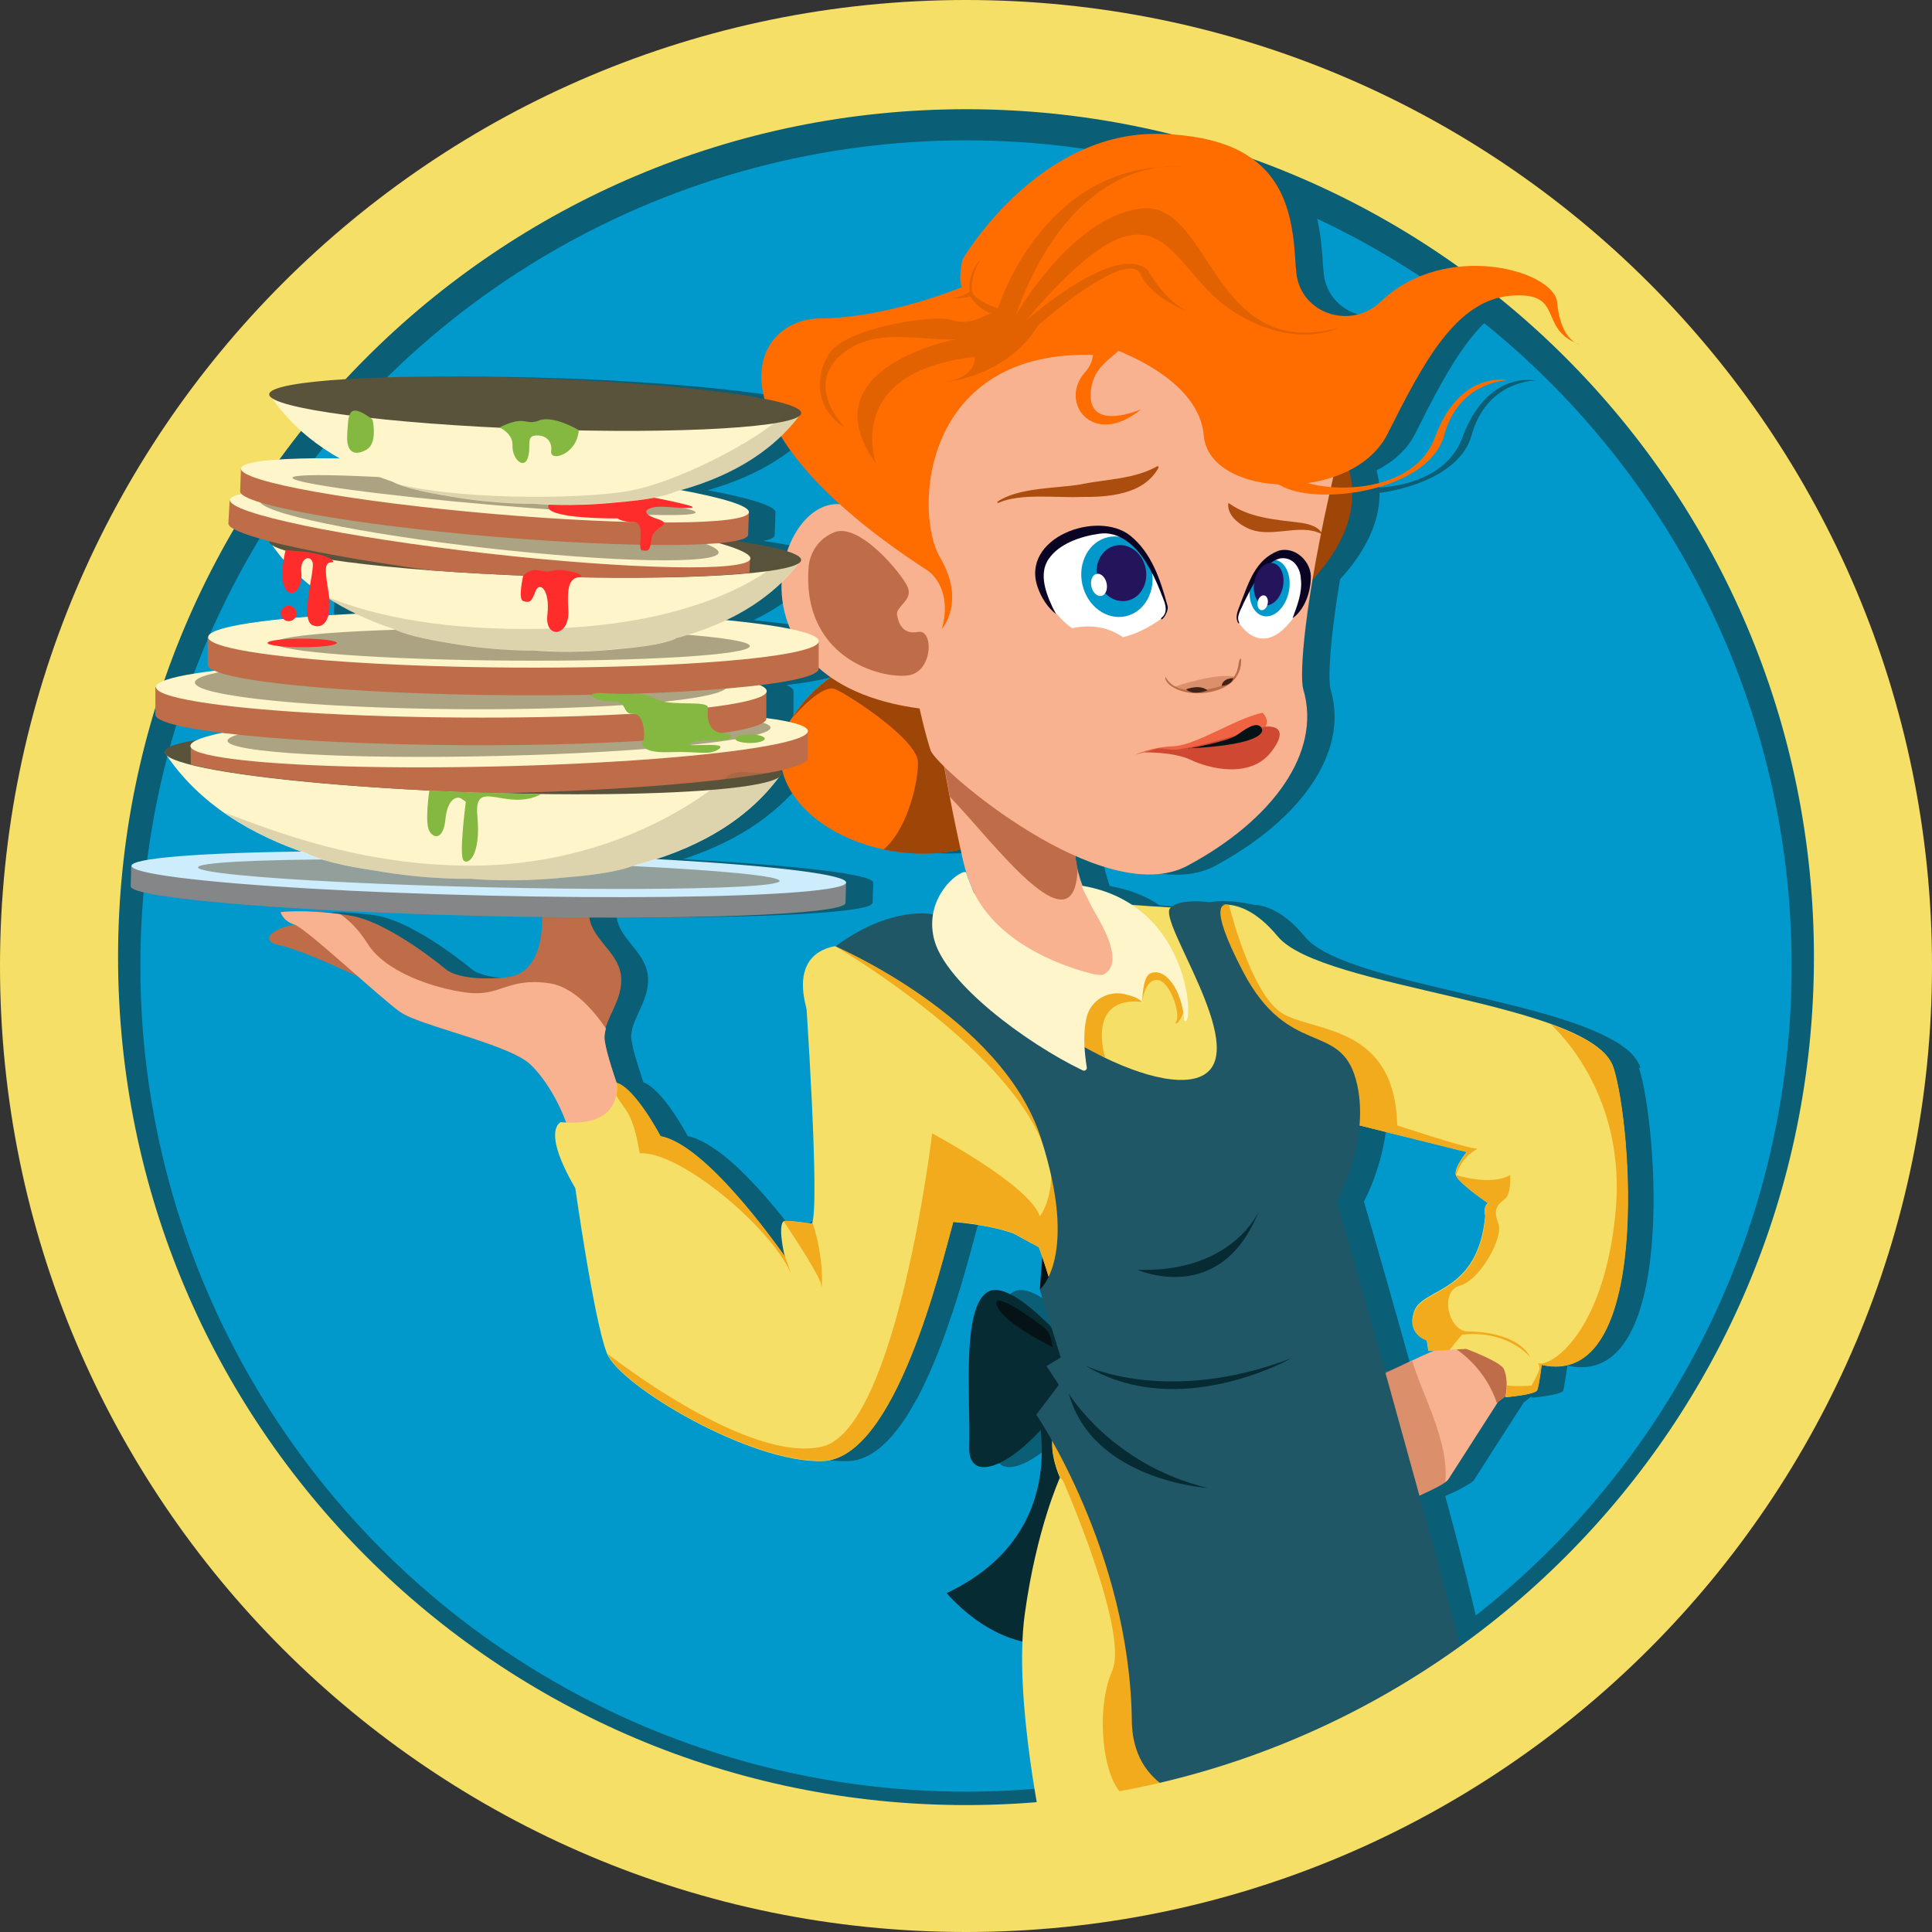 <?xml version="1.0" encoding="UTF-8"?>
<svg id="Layer_349" data-name="Layer 349" xmlns="http://www.w3.org/2000/svg" viewBox="0 0 72 72">
  <rect x="0" y="0" width="72" height="72" fill="#333333" stroke="none"/>
  <defs>
    <style>
      .cls-1, .cls-2, .cls-3 {
        fill: #59533b;
      }

      .cls-4 {
        fill: #ff6d00;
      }

      .cls-5, .cls-6 {
        fill: #bf6d49;
      }

      .cls-7 {
        fill: #9e4508;
      }

      .cls-2 {
        opacity: .2;
      }

      .cls-3, .cls-6 {
        opacity: .5;
      }

      .cls-8 {
        fill: #3f2218;
      }

      .cls-9 {
        fill: #ff2c2c;
      }

      .cls-10 {
        fill: #051316;
      }

      .cls-11 {
        fill: #aa4d0e;
      }

      .cls-12 {
        fill: #fff;
      }

      .cls-13 {
        fill: #84b841;
      }

      .cls-14 {
        fill: #f6df66;
      }

      .cls-15 {
        fill: #cdecfc;
      }

      .cls-16 {
        fill: #0a5e75;
      }

      .cls-17 {
        opacity: .3;
      }

      .cls-18 {
        fill: #f2ab1c;
      }

      .cls-19 {
        fill: #fff5ca;
      }

      .cls-20 {
        fill: #24145b;
      }

      .cls-21 {
        fill: #1f5766;
      }

      .cls-22 {
        fill: #062b33;
      }

      .cls-23 {
        fill: #0a0323;
      }

      .cls-24 {
        fill: #ef6343;
      }

      .cls-25 {
        fill: #0198cc;
      }

      .cls-26 {
        fill: #848687;
      }

      .cls-27 {
        fill: #f9b28f;
      }

      .cls-28 {
        fill: #ce4832;
      }
    </style>
  </defs>
  <g id="_.svg" data-name=".svg">
    <circle id="_.svg-2" data-name=".svg" class="cls-16" cx="36" cy="36" r="33.2"/>
  </g>
  <g id="_.svg-3" data-name=".svg">
    <circle id="_.svg-4" data-name=".svg" class="cls-25" cx="36" cy="36" r="30.77"/>
  </g>
  <g>
    <path class="cls-16" d="M46.71,33.71s.01,0,.01,0c0,0,0,0-.01,0Z"/>
    <path class="cls-16" d="M59.7,12.77c.11.06.18.08.18.08-.07-.02-.13-.05-.18-.08Z"/>
    <path class="cls-16" d="M61.13,39.78c-.05-.14-.13-.28-.24-.41-.01-.01-.02-.03-.03-.04-.1-.12-.23-.23-.38-.33-.04-.03-.07-.06-.11-.08-.13-.09-.28-.17-.43-.25-2.89-1.53-9.97-2.12-11.31-3.76-.7-.85-1.33-1.13-1.82-1.19,0,0,0,0,0,0,0,0,0,0,0,0-.06,0-.11,0-.16,0,.03,0,.06,0,.08,0-.07-.02-1.63-.37-2.09.12,0,0,0,0,0,0-.42-.03-.89-.05-1.42-.1-.5-.34-1.11-.59-1.86-.72-.08-.22-.15-.44-.2-.68-.02-.07-.02-.15-.04-.22-.01-.07-.02-.15-.03-.22,1.51.67,3.05.98,4.19.37,3.15-1.69,5.01-4.21,4.31-6.57-.1-.34-.05-1.73.35-4.11,1.17-1.28,1.48-2.39,1.47-3.22,1.52-.21,3.09-.91,3.43-2.14.56-2.05,2.38-2.05,2.38-2.05,0,0-1.79-.4-2.72,2.12-.47,1.28-1.82,1.79-3.09,1.87-.02-.24-.06-.45-.11-.64.61-.31,1.13-.76,1.43-1.35,1.31-2.61,2.53-4.98,4.59-5.15,1.98-.16,1.07,1.14,2.39,1.75-.22-.13-.57-.49-.66-1.49-.11-1.2-4.18-2.33-6.57-.03-1.11,1.06-2.97.47-3.15-1.06,0-.07-.01-.14-.02-.21-.12-2.19-.43-4.85-5.03-4.98-4.6-.13-7.39,4.68-7.39,4.68,0,0-.17.73-.03,1.02,0,0-2.72,1.14-5.3,1.17-1.38.01-2.55,1.12-2.06,2.99-1.72-.34-4.89-.64-8.53-.77-5.47-.19-9.92.07-9.93.6h0s.04.09.09.13c.67.97,1.55,1.71,2.52,2.26-2.22-.03-3.66.1-3.67.38l-.03.85s.02.07.06.1c-.29.05-.44.13-.45.22,0,0,0,0,0,0l-.05.87c0,.18.56.41,1.52.66,0,0,0,0,0,0,0,.04.04.08.09.12.14.2.29.39.44.58-.05.34-.09.83.07,1.08.23.35.55.04.59-.41.11.1.21.19.33.28-.07.41-.13.86-.08,1.16-.17.01-.34.03-.5.04.03-.05.06-.1.06-.16,0-.16-.13-.29-.29-.29s-.29.13-.29.29c0,.08.03.15.08.2-1.74.18-2.81.41-2.81.68v1.02c0,.08.09.15.26.23-1.38.17-2.2.38-2.2.61v1.02c0,.25.94.49,2.51.68-.42.09-.75.18-.95.27-.78.12-1.23.27-1.24.45,0,.05.04.1.11.15.76,1.1,1.76,1.94,2.85,2.57.01,0,.02.01.03.02.19.11.37.2.56.3.08.04.15.08.23.12.16.08.33.15.49.22.09.04.18.08.27.12.19.08.39.15.58.21-3.81.05-6.35.24-6.36.53l-.02.77c-.01.44,5.95.94,13.3,1.11.69.02,1.37.03,2.04.04,0,.83-.18,2.12-1.32,2.24-1.7.17-2.24-.27-2.24-.27,0,0-2.12-1.79-3.6-2.03-.13-.02-.25-.04-.37-.05,0,0,0,0,0,0-.01,0-.02,0-.04,0-.12-.02-.24-.03-.35-.04-.05,0-.1,0-.14-.01-.1,0-.19-.02-.29-.02-.06,0-.11,0-.16,0-.08,0-.16,0-.23,0-.06,0-.11,0-.17,0-.06,0-.11,0-.17,0-.06,0-.12,0-.17,0-.04,0-.07,0-.11,0-.06,0-.11,0-.16,0-.02,0-.03,0-.05,0-.12,0-.19.01-.19.01,0,0,.06.32.52.47,0,0,0,0,0,0,0,0,0,0,0,0,0,0,0,0,.01,0-.85.13-1.36.6-.57.76.63.13,2,.73,2.91,1.16.46.4.9.78,1.22,1.05.14.12.26.21.35.27.1.07.27.15.46.23,1.05.43,3.18.95,4.11,1.52.11.07.22.14.29.21.51.49.96,1.24,1.23,1.9.04.09.07.18.1.26-.06,0-.12,0-.19,0,0,0-.74.27.54,2.46,0,0,.7,4.96,1.18,6.16,0,0,0,0,0,.01h0s0,.01,0,.01c.03.07.07.14.13.22.37.52,1.3,1.23,2.45,1.9,0,0,0,0,.01,0,.08.05.16.09.25.14,1.68.95,3.75,1.76,5.2,1.71.85-.03,1.59-.75,2.23-1.77.07-.11.13-.22.19-.33.06-.1.12-.2.18-.31.4-.77.76-1.64,1.06-2.5.6-1.68,1-3.31,1.19-3.99,0,0,.04,0,.06,0,.03,0,.06,0,.1,0,.02,0,.06,0,.08,0,.19.02.46.05.78.11.03,0,.06.01.1.02.1.02.2.04.3.06.05.01.11.02.16.04.1.02.19.04.29.07.13.04.26.08.38.12.31.18.61.35.93.51,0,0,.05.15.14.38l-.09,1.21.43,1.39c-.8-.81-1.79-1.61-2.34-1.33-1.04.53-.66,4.15-.72,5.8-.05,1.19,1.21.93,2.66-.64.18,1.5.01,4.42-3.49,6.09,0,0,1.18,1.43,2.83,1.8-.13,3.19.81,7.47.81,7.47l.6-.08c-.15.05-.26.08-.3.08.24.08,7.96,1.2,9.11-1.27,0,0,0,0,0,0l1.22-.17h0c3.12-.45,5.45-2.47,5.45-2.47,0,0-.6-3.52-2.1-8.99.02,0,.03-.02.05-.02.08-.04.16-.07.24-.11.04-.02.07-.03.11-.05.08-.04.16-.08.23-.12.02-.01.05-.03.07-.04.09-.05.18-.1.24-.14,0,0,0,0,0,0,.06-.04.11-.08.13-.11.15-.24,1.58-2.47,1.82-2.84,0,0,0,0,0,0,.02-.04.04-.06.04-.06l.29-.23s-.01.06-.01.06c0,0,0,0,0,0,0,0,0,0,0,0,0,0,1.1-.1,1.18-.26,0,0,0,0,0,0,0,0,0,0,0,0,.02-.04.04-.12.05-.21,0,0,0,0,0,0,0,0,0-.01,0-.02.05-.27.1-.65.11-.7,0,0,0-.01,0-.01,4.13.93,3.35-9.02,2.67-11.09ZM29.57,26.77v-1.01c0-.08-.09-.15-.26-.23,1.38-.17,2.2-.38,2.2-.61v-.03c.14.12.28.24.45.35-.56.41-1.08.93-1.49,1.59-.02.03-.03.06-.04.09-.23-.05-.52-.1-.86-.15ZM28.08,23.11c.74-.35,1.44-.82,2.05-1.41-.02.57.07,1.17.32,1.74-.59-.12-1.39-.23-2.37-.33ZM37.3,33.28s0,0,0,0c0,0,0,0,0,0,0,0,0,0,0,0ZM53.2,50.91c-.23.1-.44.18-.56.23-.61-2.19-1.23-4.37-1.81-6.36,0,0,.7-1.29.84-2.84,1.66.41,4,1,4.01,1,0,0-.47.57-.41.85,0,0,.01.02.02.03.12.31,1.16,1.01,1.18,1.03-.05.05-.08.1-.1.15-.04.1-.03.19-.01.25,0,0,0,.01,0,.02,0,.02,0,.02,0,.03,0,0,0,.02,0,.02-.26,2.92-2.32,2.68-2.64,3.55-.03.08-.04.14-.05.21-.04.22-.01.39.06.52.15.28.45.37.45.37l.03.2.03.19h0s0,0,0,0h.03s.16,0,.16,0c-.28.12-.78.35-1.24.57ZM32.29,18.79s0,0,0,0c-.83-.06-1.59.69-1.95,1.75-.41-.13-1.06-.26-1.89-.38.27-.06.42-.13.42-.22l.03-.85c0-.23-.96-.53-2.53-.82.91-.26,1.83-.63,2.65-1.17.38-.25.74-.53,1.07-.85.46.77,1.17,1.62,2.19,2.54ZM13.28,22.32c.31.2.63.38.96.54,0,0,.01,0,.02.01-.35.02-.69.04-1.01.06.04-.17.05-.37.03-.6ZM32.52,33.66l.02-.77c0-.31-2.87-.64-7.09-.87,1.72-.56,3.39-1.49,4.56-3.04.07-.05.11-.09.11-.14h0s0,0,0,0c0,0,0,0,0,0,0,0,0,0,0,0h0s-.02-.08-.07-.12c0,0,0,0,0,0h.01s.06-.02.09-.02c.33,1.38,1.85,2.56,3.79,2.96,0,0,0,0,0,0,.09.02.18.03.27.05.06.01.12.02.18.03.19.03.39.05.59.06.02,0,.04,0,.06,0,.47.02.96,0,1.44-.07.12-.02.2-.06.31-.09.03.14.06.28.1.43.04.19.1.37.16.55-.01-.04-.03-.07-.03-.1-.05-.18-1.03.44-1.22,1.54-.09-.02-1.6-.33-3.66,1.2-1.11.21-1.39,1.1-1.07,2.31.13,2,.46,7.6.2,8.03,0,0-.33-.05-.63-.08-.13-.01-.26-.02-.36-.02,0,0-.01,0-.02.01-.01,0-.03,0-.03.01,0,0,0,0,0,0-.22.15,0,1.21.06,1.32,0,0,0,0-.02-.02,0,0,0-.01-.01-.02-.2-.27-1.19-1.67-2.31-2.83-.02-.02-.03-.03-.05-.05-.1-.11-.21-.21-.31-.31-.03-.03-.06-.06-.09-.09-.1-.09-.19-.17-.29-.26-.04-.03-.07-.06-.11-.09-.09-.08-.18-.15-.28-.22-.04-.03-.07-.06-.11-.08-.1-.07-.19-.13-.29-.19-.03-.02-.06-.04-.08-.05-.25-.14-.49-.25-.71-.29,0,0-.64-1.21-1.26-1.75-.13-.11-.26-.21-.38-.25,0,0,0,0,0,0,0,0,0,0,0,0,0,0,0,.01,0,.03-.13-.38-.25-.76-.34-1.08-.07-.27-.12-.5-.13-.64,0,0,0,0,0,0,0-.1.02-.2.04-.31.15-.59.68-1.23.58-2.01-.11-.87-1.04-1.32-1.16-2.14,5.5.03,9.53-.18,9.53-.54ZM37.22,33.09c-.05-.11-.1-.25-.15-.37.04.13.09.25.15.37Z"/>
  </g>
  <path class="cls-4" d="M34.67,23.81s-3.59.35-5.2,3.01,2.05,5.52,6.02,4.9-.82-7.92-.82-7.92Z"/>
  <path class="cls-7" d="M35.48,31.73c-.88.14-1.75.1-2.55-.07.92-.79,1.3-2.59,1.28-3.26-.03-.85-2.57-2.5-3.09-2.72-.47-.19-1.4.85-1.61,1.09,1.62-2.61,5.16-2.96,5.16-2.96,0,0,4.78,7.3.81,7.92Z"/>
  <path class="cls-5" d="M14.22,36.81s-2.8-1.38-3.79-1.58.02-.89,1.22-.79,2.57,2.36,2.57,2.36Z"/>
  <path class="cls-5" d="M23.58,42.02s-1.04-2.68-1.06-3.36.74-1.4.62-2.32-1.17-1.37-1.19-2.3-1.79-.57-1.79-.57c0,0,.43,2.77-1.27,2.95s-2.24-.27-2.24-.27c0,0-2.12-1.79-3.6-2.03s-2.58-.13-2.58-.13c0,0,.06.32.52.47s3.2,2.73,3.93,3.25,4.06,1.19,4.86,1.96,1.44,2.16,1.49,2.83,2.39.73,2.31-.48Z"/>
  <path class="cls-27" d="M21.26,42.5c-.06-.68-.7-2.07-1.49-2.83-.8-.76-4.13-1.44-4.86-1.96-.73-.51-3.47-3.09-3.93-3.25-.46-.15-.52-.47-.52-.47,0,0,.92-.1,2.22.08.38.26.71.61,1.02,1.1.65,1.04,2.41,1.65,3.68,1.82,1.27.17,1.52-.57,3.07-.35.9.12,1.66.99,2.13,1.69-.03.12-.05.23-.05.35.02.67,1.06,3.36,1.06,3.36.08,1.21-2.26,1.15-2.32.48Z"/>
  <path class="cls-22" d="M38.59,52.33s1.55,4.74-3.31,7.04c0,0,1.99,2.43,4.42,1.78,2.43-.65.04-8.68.04-8.68l-1.15-.14Z"/>
  <path class="cls-22" d="M40.46,50.9s-2.58-3.3-3.62-2.77-.66,4.15-.72,5.8,2.37.53,4.35-3.03Z"/>
  <path class="cls-14" d="M39.5,55.07s-.87,1.89-1.31,5.08.73,8.49.73,8.49l10.63-1.44-.76-7.35-9.29-4.78Z"/>
  <polygon class="cls-10" points="38.75 48.06 38.92 45.84 41.32 48.09 38.75 48.06"/>
  <path class="cls-27" d="M54.47,50.15s-.54.19-.81.11c-.12-.04-3.62,1.71-2.16.93l.47,4.94s1.83-.73,2-.99,1.86-2.9,1.86-2.9l.6-.46s-.21-1.48-.68-1.75-1.28.12-1.28.12Z"/>
  <path class="cls-5" d="M56.43,51.78l-.6.46s-.01.02-.04.06c-.37-1.1-1.11-1.75-1.59-2.07.15-.04.27-.08.27-.08,0,0,.81-.39,1.28-.12.47.27.68,1.75.68,1.75Z"/>
  <path class="cls-6" d="M53.85,55.25c-.46.31-1.87.87-1.87.87l-.47-4.94s.62-.24,1.12-.46c.39,1.31,1.39,3.03,1.23,4.53Z"/>
  <path class="cls-14" d="M37.15,32.74s-2.55,1.86-6.03,2.52,1.11,7.96,7.59,11.21c0,0,1.8,4.72.69,6.59-1.11,1.88,2.91,6.65,5.8,6.99s6.49-.45,7.16-3.65-3.14-10.84-3.19-12.9.04-3.59-1.87-7.32c-1.9-3.73-3.21-1.32-10.16-3.45Z"/>
  <path class="cls-18" d="M48.44,67.03c-.02.12-.06.23-.11.34-1.15,2.47-8.87,1.35-9.11,1.27.05,0,.17-.03.34-.09h.01c.87-.27,2.89-1.14,2.27-1.67-.74-.63-1.03-3.14-.39-4.62.63-1.48-1.84-7.09-1.84-7.09-.04-.03-.07-.07-.1-.1h0c-.32-.79-.41-1.5-.11-2,.18-.3.28-.68.32-1.1.04-.02.07-.03.11-.04.75-.18,9.21,12.1,8.61,15.1Z"/>
  <path class="cls-27" d="M34.82,25.58s0,1.71,1.07,6.49c.73,3.23,4.08,5.07,5.49,4.11s-3.09-3.07-.52-7.3-6.04-3.31-6.04-3.31Z"/>
  <path class="cls-18" d="M31.12,35.26s6.31,3.67,7.75,7.39c0,0,.47-2.63-1.53-4.23s-6.22-3.15-6.22-3.15Z"/>
  <path class="cls-5" d="M39.49,25.79l.77,4.4c-.26.83-.25,1.56-.1,2.21-.13,3.12-3.18-1.08-4.76-2.7-.28-1.49-.43-2.52-.5-3.17.54-.46,1.35-.79,2.13-1.03.8.02,1.7.09,2.47.29Z"/>
  <path class="cls-14" d="M30.01,36.86s.57,8.24.24,8.75c0,0-.68-.11-.99-.11s-.05,1.24,0,1.35-2.84-4.18-4.65-4.5c0,0-.94-1.79-1.64-2,0,0,.34,1.7-2.07,1.47,0,0-.74.27.54,2.46,0,0,.7,4.96,1.18,6.16s5.34,4.1,8.04,4.01,4.39-7.25,4.86-8.91c0,0,2.35.14,3.17.94,0,0-1.28-3.26-2.43-4.85s-4.55-5.49-5.58-5.41-.69.64-.69.64Z"/>
  <path class="cls-18" d="M41.18,39.4s-.72-2.29,1.39-2.06c0,0-1.12-.86-1.97-.67s-.35,2.57-.35,2.57l.93.16Z"/>
  <path class="cls-18" d="M40.79,52.33c-.41.26-.92.58-1.48.93.02-.07.05-.13.09-.19,1.11-1.88-.69-6.6-.69-6.6-.32-.16-.62-.33-.93-.51-1-.35-2.25-.43-2.25-.43-.46,1.66-2.15,8.82-4.85,8.91-2.69.09-7.55-2.79-8.04-3.99.29.23,5.29,4.1,8,3.46,2.78-.66,4.1-11.67,4.1-11.67,0,0,3.65,1.94,4.01,3.09,0,0,.96-1.16,0-3.61-.95-2.44,5.55,8.41,2.04,10.61Z"/>
  <path class="cls-14" d="M44.74,34s1.25-1.07,2.88.9,11.7,2.43,12.5,4.87c.68,2.07,1.46,12.02-2.67,11.09,0,0-.1.78-.17.95s-1.18.26-1.18.26c0,0,.14-.57-.05-1.04-.11-.28-1.41-.76-1.41-.76l-1.41.07-.06-.39s-.78-.23-.46-1.1,2.38-.63,2.64-3.55c0,0-.1-.29.1-.47,0,0-1.14-.77-1.2-1.05s.41-.85.41-.85c0,0-4.97-1.23-5.56-1.39s-4.84-3.84-4.37-7.55Z"/>
  <path class="cls-18" d="M54.26,43.79c-.06-.28.41-.85.41-.85,0,0-4.96-1.23-5.56-1.39-.45-.11-3.08-2.33-4.05-5.04-.01-.02-.01-.04-.02-.07-.15-.78-.29-1.54-.33-2.15v-.03c0-.09.02-.17.03-.26,0,0,.41-.35,1.06-.28.13.52.91,3.41,2.01,4.06,1.22.7,4.17.42,4.26,4.16,0,0,2.45.81,2.86.85.4.04-.31-.01-.67,1Z"/>
  <path class="cls-18" d="M42.57,37.34s.07-.81.54-.82.89,1.23.73,1.53.38-.12.29-.77-.74-1.84-1.21-1.62-.48,1.45-.35,1.67Z"/>
  <path class="cls-21" d="M31.12,35.26s6.21,2.65,7.66,7.12c1.45,4.47-.03,5.68-.03,5.68l.78,2.53-.53.32.46.7-.84,1.11s3.48,5.1,3.56,11.4c.08,6.29,13.42,1.61,13.42,1.61,0,0-3.28-12.35-5.78-20.94,0,0,1.31-2.38.71-4.56s-2.51-.79-4.2-4.01c-1.44-2.75-.61-2.49-.61-2.49,0,0-1.64-.38-2.11.11s2.89,5.1,1.31,6.18-7.21-1.84-10.12-5.94c0,0-1.55-.38-3.68,1.2Z"/>
  <path class="cls-10" d="M39.23,50.2s-1.86-.89-2.08-1.55,1.67.72,1.85.91.23.65.23.65Z"/>
  <path class="cls-22" d="M40.46,50.9s3.06,1.48,7.66-.28c0,0-4.18,2.38-7.66.28Z"/>
  <path class="cls-22" d="M39.83,51.93s1.56,2.63,5.16,3.52c0,0-4.27-.27-5.16-3.52Z"/>
  <path class="cls-19" d="M40.82,36.32c-.93-.22-3.42-.98-4.49-2.98-.02-.04-.04-.07-.05-.11-.06-.14-.22-.52-.27-.7-.07-.23-1.59.78-1.21,2.43s3.46,3.93,5.55,4.93c.08.04.17-.03.15-.12-.06-.38-.17-1.2,0-1.87.15-.62.79-1,1.42-.85.28.07.57.17.65.29.15.24-.62-1.12-1.21-1.03-.18.03-.36.04-.54,0Z"/>
  <path class="cls-19" d="M42.57,37.34s0-.92.29-1.06c.56-.26,1.2.62,1.27,1.75.38.44.35-4.33-3.8-5.02-.06,0,.17.41.22.51,0,0,.09.2.28.53.42.72,1.05,1.95.23,2.3,0,0,1.28.52,1.5.99Z"/>
  <path class="cls-22" d="M46.91,45.14s-.97,2.3-4.52,2.18c0,0,3.11,1.4,4.52-2.18Z"/>
  <path id="_.svg-2" data-name=" .svg-2" class="cls-14" d="M36,67.27c-17.45,0-31.6-14.15-31.6-31.6S18.55,4.07,36,4.07s31.6,14.15,31.6,31.6h0c0,17.45-14.15,31.6-31.6,31.6ZM36,0C16.12,0,0,16.12,0,36s16.12,36,36,36,36-16.12,36-36S55.88,0,36,0Z"/>
  <path class="cls-7" d="M49.96,16.83s1.64,2.21-1.42,5.16c0,0-1.02-5.22,1.42-5.16Z"/>
  <path class="cls-27" d="M45,11.75s5.87.96,4.73,5.84-1.31,7.6-1.16,8.1c.7,2.36-1.16,4.88-4.31,6.57s-9.35-3.62-9.58-4.3-1.94-6.62-.67-13.09,10.98-3.13,10.98-3.13Z"/>
  <path class="cls-27" d="M34.78,22.18s-1.75-3.26-3.49-3.39c-2.51-.19-4.43,7.1,3.73,7.69,0,0,.57-1.77-.24-4.3Z"/>
  <path class="cls-12" d="M43.29,23.05c.17-.12.24-.34.18-.53-.24-.79-.94-3.02-2.59-2.78-2.39.34-2.56,1.82-1.52,3.11.99,1.22,2.41,1.29,3.93.2Z"/>
  <path class="cls-12" d="M46.17,23.22c-.07-.09-.07-.26,0-.41.24-.61.84-2.24,1.74-2.15s1.01,1.38.28,2.38c-.69.94-1.42,1.01-2.02.18Z"/>
  <ellipse class="cls-25" cx="41.62" cy="21.49" rx="1.32" ry="1.51" transform="translate(-3.65 9.48) rotate(-12.45)"/>
  <ellipse class="cls-25" cx="47.32" cy="21.92" rx="1.07" ry=".73" transform="translate(15.86 63.51) rotate(-77.76)"/>
  <path class="cls-5" d="M46.25,24.54s.15.96-1.1,1.24c-.99.22-1.72-.23-1.72-.51s0,.74,1.77.38c1.2-.25.84-1.08,1.05-1.11Z"/>
  <path class="cls-6" d="M43.75,25.6s1.61-.56,2.3-.37c0,0-.2.31-.84.51s-1.46-.15-1.46-.15Z"/>
  <path class="cls-8" d="M44.2,25.69s.51-.21.8.04c0,0-.52.21-.8-.04Z"/>
  <path class="cls-8" d="M45.53,25.56s0-.27.43-.29c0,0-.03.26-.43.29Z"/>
  <path class="cls-24" d="M42.3,28.13s.59-.29,1.43-.32,2.28-1.02,3.32-1.25c0,0,.27.24.11.52s-2.75.9-3.42.85-1.44.2-1.44.2Z"/>
  <path class="cls-28" d="M42.64,28.04s1.09-.03,1.74.28,2.22.73,3.01-.32-.23-.92-.23-.92c0,0-2.85.89-3.42.85l-.57-.04-.53.15Z"/>
  <path class="cls-10" d="M44.29,27.9s1.46-.27,1.78-.49.67-.49.88-.35.28.69-2.66.83Z"/>
  <path class="cls-4" d="M40.95,12.81s3.71,1.07,3.91,3.42,5.54,2.55,6.85-.06,2.53-4.98,4.59-5.15.97,1.26,2.58,1.82c0,0-.71-.09-.85-1.57-.11-1.2-4.18-2.33-6.57-.03-1.11,1.06-2.97.47-3.15-1.06,0-.07-.01-.14-.02-.21-.12-2.19-.43-4.85-5.03-4.98s-7.39,4.68-7.39,4.68c0,0-.17.73-.03,1.02s1.28,2.06,5.1,2.11Z"/>
  <path class="cls-4" d="M35.85,10.7s-2.72,1.14-5.3,1.17-4.46,3.89,4.03,9.4c0,0,.95.61.52,2.17,0,0,.91-1.01-.07-2.67s-.71-7.81,5.85-7.54c0,0-.38-2.44-2.69-2.47s-2.33-.06-2.33-.06Z"/>
  <path class="cls-4" d="M39.7,11.55s1.72,1.22.73,2.33.3,2.85,2.1,1.37c0,0-2.02.89-1.88-.66.14-1.55,2.03-1.41,1.19-2.71s-2.14-.33-2.14-.33Z"/>
  <path class="cls-4" d="M46.2,15.52s.17,1.93,1.63,2.63,5.43.11,5.99-1.93,2.38-2.05,2.38-2.05c0,0-1.79-.4-2.72,2.12s-5.29,2.08-5.65,1.14-.2-3.48-.2-3.48c0,0-1.29-.65-1.42,1.57Z"/>
  <path class="cls-11" d="M43.18,17.42c-.55,1.03-1.9,1.11-2.91,1.1-.89.04-2.24-.15-3.06.22-.03.02-.06-.03-.03-.05.78-.52,2.15-.49,3.05-.63.99-.21,2.01-.19,2.89-.68.02-.02.06,0,.05.03h0Z"/>
  <path class="cls-11" d="M45.82,18.77c.74.52,1.66.59,2.55.7.3.03.8.13.9.44-.88-.46-1.97.24-2.88-.28-.3-.16-.64-.46-.62-.85,0-.03.04-.03.06-.01h0Z"/>
  <path class="cls-23" d="M43.27,23.04c.35-.27.08-.69-.04-1.03-.14-.36-.31-.71-.51-1.03-.38-.64-1.02-1.2-1.75-1.09-.72.1-1.5.38-1.88.93-.42.58-.08,1.41.26,2.06-.3-.23-.55-.61-.68-1-.64-1.84,2.22-2.89,3.45-1.92.79.64,1.12,1.63,1.38,2.58.1.23-.23.66-.23.51h0Z"/>
  <path class="cls-23" d="M46.15,23.23c-.16-.26.02-.54.09-.77.3-.74.53-1.59,1.39-1.93.64-.2,1.27.42,1.22,1.04-.02.57-.26,1.17-.68,1.47.18-.48.37-.98.31-1.46-.02-.46-.32-.84-.78-.77-.66.18-1.05,1.07-1.36,1.68-.09.23-.28.48-.16.71.02.02-.01.04-.03.02h0Z"/>
  <path class="cls-5" d="M30.13,21.19s0-.95.95-1.35,2.59,1.61,2.76,2.07-.46.7-.41,1,.2.75.78.64.56,1.39-.27,1.6-4.04-.46-3.81-3.96Z"/>
  <path class="cls-26" d="M21.86,32.66c-1.16-.05-2.38-.09-3.65-.12s-2.49-.05-3.65-.05l-9.67-.23-.02.77c-.01.44,5.95.94,13.3,1.11s13.33-.05,13.34-.49l.02-.77-9.67-.23Z"/>
  <ellipse class="cls-15" cx="18.21" cy="32.58" rx=".8" ry="13.32" transform="translate(-14.78 50.02) rotate(-88.66)"/>
  <ellipse class="cls-3" cx="18.21" cy="32.58" rx=".49" ry="10.84" transform="translate(-14.78 50.02) rotate(-88.66)"/>
  <ellipse class="cls-20" cx="41.79" cy="21.36" rx=".92" ry="1.05" transform="translate(-3.62 9.51) rotate(-12.45)"/>
  <ellipse class="cls-12" cx="40.96" cy="21.8" rx=".29" ry=".42" transform="translate(-3.74 9.34) rotate(-12.45)"/>
  <ellipse class="cls-20" cx="47.28" cy="21.77" rx=".8" ry=".54" transform="translate(15.98 63.36) rotate(-77.76)"/>
  <ellipse class="cls-12" cx="47.06" cy="22.47" rx=".28" ry=".19" transform="translate(15.12 63.69) rotate(-77.76)"/>
  <path class="cls-19" d="M23.7,32.24c2.02-.53,4.09-1.53,5.42-3.4l-22.99-.81c1.28,1.96,3.31,3.11,5.31,3.78.47.24,1.35.46,2.5.63,2.04.36,3.61.31,3.61.31,0,0,1.57.16,3.62-.06,1.15-.09,2.04-.25,2.52-.46Z"/>
  <ellipse class="cls-1" cx="17.62" cy="28.43" rx="1.1" ry="11.5" transform="translate(-11.41 45.03) rotate(-87.97)"/>
  <path class="cls-5" d="M30.11,28.25c0,.15-.38.32-1.05.47h-.01c-1.82.39-5.8.74-10.41.84h-.02c-.34-.01-.68-.01-1.02-.03-4.68-.17-8.71-.59-10.49-1.04v-.68s8.34-.21,8.34-.21c1-.05,2.06-.09,3.15-.12.63-.01,1.26-.01,1.86-.01h.05c.43-.02.84-.02,1.24-.02l8.35-.2v.99Z"/>
  <ellipse class="cls-19" cx="18.6" cy="27.52" rx="11.51" ry="1.04" transform="translate(-.66 .46) rotate(-1.39)"/>
  <ellipse class="cls-3" cx="18.6" cy="27.36" rx="10.12" ry=".81" transform="translate(-.66 .46) rotate(-1.39)"/>
  <path class="cls-5" d="M20.3,25.7c-.99-.03-2.04-.05-3.12-.06s-2.13,0-3.12.02l-8.27-.05v1.02c0,.59,5.09,1.1,11.38,1.14s11.38-.4,11.39-.99v-1.02s-8.26-.05-8.26-.05Z"/>
  <ellipse class="cls-19" cx="17.19" cy="25.68" rx="1.06" ry="11.38" transform="translate(-8.6 42.7) rotate(-89.62)"/>
  <ellipse class="cls-3" cx="17.19" cy="25.5" rx=".93" ry="9.92" transform="translate(-8.43 42.52) rotate(-89.62)"/>
  <path class="cls-5" d="M22.25,23.84c-.99-.03-2.04-.05-3.12-.06s-2.13,0-3.12.02l-8.27-.05v1.02c0,.59,5.09,1.1,11.38,1.14s11.38-.4,11.39-.99v-1.02s-8.26-.05-8.26-.05Z"/>
  <ellipse class="cls-19" cx="19.13" cy="23.82" rx="1.06" ry="11.38" transform="translate(-4.81 42.79) rotate(-89.62)"/>
  <ellipse class="cls-3" cx="19.09" cy="24.01" rx=".6" ry="8.85" transform="translate(-5.04 42.95) rotate(-89.62)"/>
  <path class="cls-19" d="M25.18,23.79c1.74-.46,3.52-1.32,4.68-2.93l-19.82-.7c1.1,1.69,2.85,2.68,4.58,3.26.4.21,1.17.4,2.16.55,1.76.31,3.11.27,3.11.27,0,0,1.35.14,3.12-.05,1-.08,1.76-.21,2.17-.39Z"/>
  <ellipse class="cls-1" cx="19.94" cy="20.51" rx=".95" ry="9.92" transform="translate(-1.26 39.72) rotate(-87.97)"/>
  <path class="cls-5" d="M27.95,20.82l-.02.53c-1.8.18-4.72.23-8,.12-1.31-.05-2.56-.12-3.71-.2-.05-.01-.1-.01-.14-.01-2.54-.35-4.7-.74-6.05-1.09-.96-.26-1.52-.48-1.52-.66l.05-.87,7.04.8c.27.03.54.05.82.08.59.05,1.21.11,1.84.18.92.11,1.81.23,2.65.33l7.04.8Z"/>
  <ellipse class="cls-19" cx="18.26" cy="19.73" rx=".91" ry="9.76" transform="translate(-3.39 35.65) rotate(-83.55)"/>
  <ellipse class="cls-3" cx="18.23" cy="19.63" rx=".8" ry="8.6" transform="translate(-3.32 35.54) rotate(-83.55)"/>
  <path class="cls-5" d="M21.03,18.5c-.82-.09-1.69-.18-2.59-.26s-1.77-.14-2.59-.19l-6.87-.59-.03.85c-.02.49,4.2,1.25,9.43,1.69s9.48.41,9.5-.07l.03-.85-6.87-.59Z"/>
  <ellipse class="cls-19" cx="18.44" cy="18.27" rx=".88" ry="9.5" transform="translate(-1.34 35.08) rotate(-85.08)"/>
  <ellipse class="cls-3" cx="18.42" cy="18.46" rx=".37" ry="7.54" transform="translate(-1.56 35.22) rotate(-85.08)"/>
  <path class="cls-18" d="M30.61,47.91c-.02-.3-.98-1.76-1.4-2.39,0,0,.03-.02.05-.02.31-.01.99.1.99.1.01-.01.02-.03.02-.06.47,1.38.36,2.69.34,2.37Z"/>
  <path class="cls-18" d="M29.48,47.46c-.77-1.75-4.17-4.58-5.64-4.48-.26-1.55-.53-1.56-.87-2.15.05-.27.01-.48.01-.48.7.2,1.64,1.99,1.64,1.99,1.68.31,4.29,4,4.62,4.46.01.02.02.03.02.04.09.26.17.48.22.62Z"/>
  <path class="cls-9" d="M23.03,19.33s.14.12.6.13.09,1.02.3,1.05.3.05.35-.43.9-.52.19-.75-.34-.49.34-.44,1.48.09.65-.11-3.2-.73-4.43-.29-.57.83,1.99.83Z"/>
  <path class="cls-18" d="M57.03,50.58c-.17-.19-.98-1.01-2.55-.84l-.46.57-.78.04-.06-.39s-.78-.23-.46-1.09c.32-.87,2.38-.63,2.64-3.55,0,0-.11-.29.1-.47,0,0-1.14-.77-1.2-1.06,0,0,1.3.42,2.02,0,0,0,.06.73-.23.92-.28.2-.4.41-.21.89.2.47-.64,2.08-1.43,2.31-.79.22-.42,1.71.29,1.71s1.91.17,2.33.96Z"/>
  <path class="cls-18" d="M57.46,50.87s-.1.78-.17.94c-.08.16-1.18.26-1.18.26,0,0,.05-.18.05-.44.3.05.91.01.91.01,0,0,.28-.47.3-.63.01-.17-.07-.21-.07-.21.47.18,2.48-1.1,2.91-5.66.4-4.29-2.12-6.69-2.41-6.96,1.22.43,2.11.94,2.33,1.6.68,2.07,1.46,12.02-2.67,11.09Z"/>
  <path class="cls-27" d="M39.52,23.54s1.59-.7,2.72.56"/>
  <g class="cls-17">
    <path class="cls-7" d="M43.25,6.23c.24-.02.49-.03.74-.02,0,0-.29-.04-.74.02Z"/>
    <path class="cls-7" d="M42.53,7.77c-2.62.32-4.68,3.99-4.68,3.99,1.6-4.5,4.15-5.38,5.4-5.53-4.53.29-6.06,5.26-6.06,5.26,0,0-.6-.18-.88-.48-.28-.3.11-1.22.25-1.36,0,0-.5.47-.43,1.23,0,0-.43.28-.8.22,0,0,.62.07.81-.07,0,0,.29.47.77.64-.34.19-.92.44-1.38.27-.68-.26-4.05.28-4.64,1.25-.59.96-.42,2.14.61,2.75,0,0-1.48-1.44-.24-2.64s3.15-.56,4.38-.66c0,0-5.6,1.04-2.99,4.64,0,0-1.27-3.41,3.67-3.98,0,0,.12.75-1.12.94,0,0,2.31-.17,3.5-2.13.38-.33,3.37-2.87,3.82-1.87.39.88,1.81,1.39,1.81,1.39-.93-.38-1.55-1.56-1.55-1.56-1.18-1.09-4.55,1.88-4.55,1.88,5.05-5.95,5.18-2.1,7.56-.46,2.37,1.63,4.08.73,4.08.73-4.73,1.27-4.73-4.76-7.35-4.45Z"/>
  </g>
  <path class="cls-19" d="M25.18,18.32c1.74-.46,3.52-1.32,4.68-2.93l-19.82-.7c1.1,1.69,2.85,2.68,4.58,3.26.4.21,1.17.4,2.16.55,1.76.31,3.11.27,3.11.27,0,0,1.35.14,3.12-.05,1-.08,1.76-.21,2.17-.39Z"/>
  <ellipse class="cls-1" cx="19.94" cy="15.04" rx=".95" ry="9.92" transform="translate(4.21 34.44) rotate(-87.97)"/>
  <path class="cls-2" d="M29.85,15.39c-1.15,1.61-2.93,2.47-4.67,2.93-.41.18-1.18.32-2.17.39-1.77.19-3.12.05-3.12.05,0,0-1.36.05-3.12-.27-.8-.11-1.45-.26-1.88-.43,2.7.63,7.27.51,8.69.21,2.07-.44,5.07-2.13,5.69-2.9l.58.02Z"/>
  <path class="cls-2" d="M29.85,20.86c-1.15,1.61-2.93,2.47-4.67,2.93-.41.18-1.18.32-2.17.39-1.77.19-3.12.05-3.12.05,0,0-1.36.05-3.12-.27-.99-.14-1.75-.33-2.16-.54-.88-.3-1.77-.7-2.57-1.24,1.53.65,3.92,1.26,7.51,1.26,6,.01,8.75-1.84,9.63-2.6l.67.02Z"/>
  <path class="cls-2" d="M29.12,28.83c-1.34,1.87-3.4,2.87-5.42,3.4-.48.21-1.37.37-2.52.46-2.05.22-3.62.06-3.62.06,0,0-1.58.05-3.62-.31-1.15-.18-2.03-.4-2.5-.64-1.05-.35-2.11-.83-3.06-1.51,1.73.64,5.05,1.99,9.24,1.97,6.08-.03,9.6-3.42,9.6-3.42l.31-.07,1.59.06Z"/>
  <path class="cls-13" d="M20.18,29.59c-1.31.7-2.53-.67-2.39.82.14,1.5-.36,1.85-.52,1.65-.17-.2.09-2.18.09-2.18l-.17-.12c-.18-.11-.52.03-.59.77-.07.74-.42.75-.6.44-.18-.32,0-1.51,0-1.51h.02c.52.03,1.05.05,1.59.07.88.03,1.74.05,2.57.06Z"/>
  <path class="cls-13" d="M21.99,25.9s.28.26.85.24.32.48.75.46.46.86.38,1-.07.47.99.43,1.43.13,1.79-.09-.32-.18-.87-.17.2-.24.76-.18.91-.24.3-.27-.58-.68-.56-.95-1.28-.06-1.81-.27-.34-.24-1.24-.24-1.12-.1-1.32.05Z"/>
  <ellipse class="cls-13" cx="27.95" cy="27.53" rx=".55" ry=".16"/>
  <path class="cls-9" d="M10.64,20.51s-.26,1.04,0,1.44.65-.06.59-.61.33-.68.42-.38-.49,2.14,0,2.34.73-.38.6-1.18-.18-1.16.09-1.16-.16-.41-1.71-.45Z"/>
  <circle class="cls-9" cx="10.76" cy="22.86" r=".29"/>
  <ellipse class="cls-9" cx="11.26" cy="23.96" rx="1.29" ry=".16"/>
  <path class="cls-9" d="M19.5,21.45s-.21.89,0,.95.3.07.45-.35.56-.07.45.86.85.83.78-.19.11-1.16.42-1.22-.6-.35-1.02-.23-.63-.23-1.08.18Z"/>
  <path class="cls-13" d="M18.61,15.93s.51.21.49.68.4.89.56.48-.08-.83.29-.86.64.19.59.59.96.13,1.03-.79c0,0-.95-.57-1.48-.36s-.48-.23-1.48.26Z"/>
  <path class="cls-13" d="M13.88,15.62s.21.88-.21,1.13-.78.15-.73-.56-.01-1.27.94-.56Z"/>
</svg>